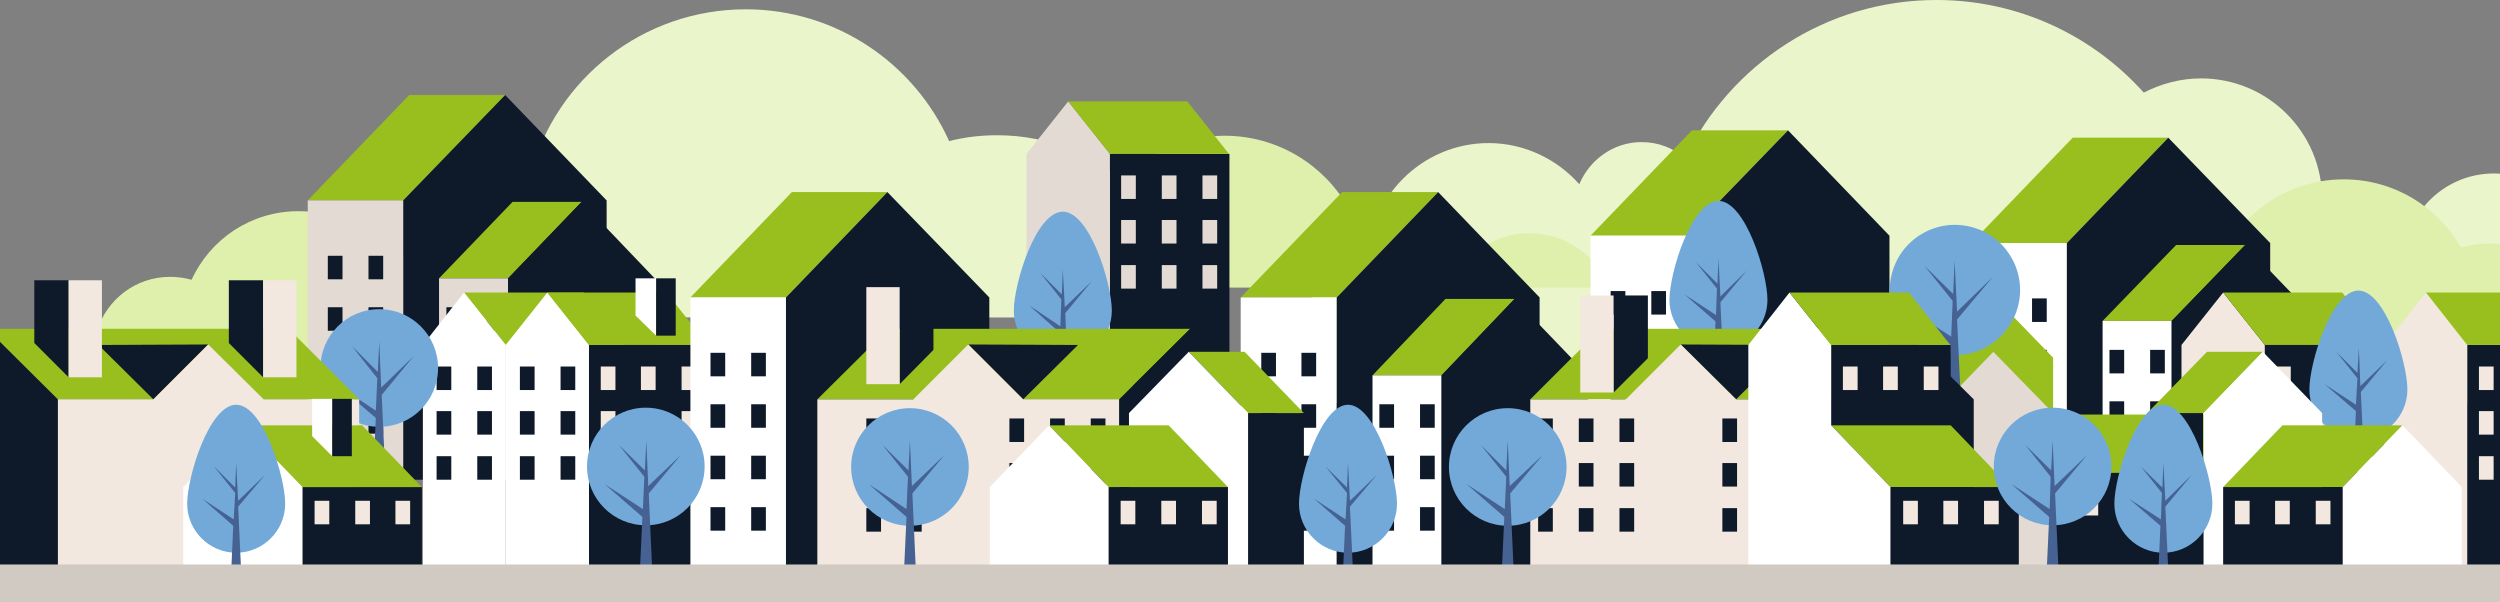 <?xml version="1.0" encoding="utf-8"?>
<!-- Generator: Adobe Illustrator 22.1.0, SVG Export Plug-In . SVG Version: 6.00 Build 0)  -->
<svg version="1.1" id="Calque_1" xmlns="http://www.w3.org/2000/svg" xmlns:xlink="http://www.w3.org/1999/xlink" x="0px" y="0px"
	 viewBox="0 0 510.2 122.9" style="enable-background:new 0 0 510.2 122.9;" xml:space="preserve">
<rect x="0" y="0" width="510.2" height="122.9" fill="#808080" stroke="none"/>
<style type="text/css">
	.st0{fill:#EBF5CC;}
	.st1{fill:#DFEFAC;}
	.st2{fill:#0E1A2A;}
	.st3{fill:#E2DAD3;}
	.st4{fill:#98BF1E;}
	.st5{fill:#FFFFFF;}
	.st6{fill:#F2E8DF;}
	.st7{fill:#72A9D9;}
	.st8{fill:#456293;}
	.st9{fill:#D1CAC3;}
</style>
<path class="st0" d="M516.4,53.9c-8.1,0-15.4,3.2-20.8,8.4c-6-6.6-14.2-11.1-23.5-12.2c1.2-2.9,1.8-6.1,1.8-9.4
	c0-13.7-11.1-24.7-24.7-24.7c-4.2,0-8.2,1.1-11.7,2.9C427.1,7.3,412,0,395.2,0c-22.6,0-42.1,13.2-51.3,32.3
	c-2.4-2.1-5.5-3.3-8.9-3.3c-5.7,0-10.6,3.6-12.7,8.6c-4.5-5.1-11.2-8.4-18.5-8.4c-13.6,0-24.7,11.1-24.7,24.7c0,0.3,0,0.7,0,1
	c-12.3,3.3-21.5,14.2-22.2,27.4h289.4C545.6,66.5,532.4,53.9,516.4,53.9L516.4,53.9z"/>
<path class="st0" d="M244.1,64.8c-1.8-20.8-19.3-37.2-40.6-37.2c-3.4,0-6.7,0.4-9.8,1.2c-7.1-15.8-23-26.9-41.5-26.9
	c-21,0-38.7,14.2-43.9,33.6c-7.9,2.2-14.2,8.3-16.7,16c-0.8-0.1-1.6-0.1-2.3-0.1c-9.2,0-17.1,5.5-20.7,13.3
	C68.5,64.8,244.1,64.8,244.1,64.8z"/>
<path class="st0" d="M553.7,62.6c-1.3-4.1-5.1-7-9.6-7c-1.1,0-2.2,0.2-3.3,0.5c-1.6-6.3-7.3-11-14.1-11c-0.5,0-1,0-1.4,0.1
	c-3.1-5.8-9.3-9.8-16.3-9.8c-9.8,0-17.7,7.5-18.5,17.1c-4.6,0.7-8.1,4.7-8.1,9.6c0,0.2,0,0.3,0,0.5L553.7,62.6L553.7,62.6z"/>
<path class="st1" d="M528,67.7c-1.1-10.1-9.7-18-20.2-18c-1.9,0-3.8,0.3-5.6,0.8c-4.7-8.3-13.6-13.9-23.9-13.9
	c-12.9,0-23.8,8.9-26.7,21c-0.3,0-0.5,0-0.8,0c-6.5,0-12,4.3-13.8,10.1L528,67.7L528,67.7z"/>
<path class="st1" d="M328.5,58.7c-2.6-6.5-8.9-11.1-16.4-11.1c-3.4,0-6.6,1-9.3,2.7c-4.9-5.4-12-8.8-19.9-8.8
	c-2.6,0-5.2,0.4-7.6,1.1c-5-8.9-14.5-14.9-25.4-14.9c-16.1,0-29.1,13-29.1,29.1c0,0.7,0,1.3,0.1,1.9L328.5,58.7L328.5,58.7z"/>
<path class="st1" d="M100.3,74.9c-1.8-6.6-7.8-11.4-15-11.4c-0.2,0-0.5,0-0.7,0C82.9,52,72.9,43.1,60.9,43.1c-9.7,0-18,5.7-21.8,14
	c-1.4-0.4-2.9-0.6-4.4-0.6c-7,0-12.9,4.6-14.9,11c-0.8-0.2-1.6-0.3-2.5-0.3c-4.5,0-8.3,3.4-8.8,7.8C8.6,74.9,100.3,74.9,100.3,74.9z
	"/>
<rect x="226.5" y="31.4" class="st2" width="24.4" height="47.3"/>
<polygon class="st3" points="226.5,47.8 226.5,31.4 218,20.7 209.5,31.4 209.5,78.7 226.5,78.7 "/>
<polygon class="st4" points="218,20.7 242.3,20.7 250.8,31.4 226.5,31.4 "/>
<rect x="228.8" y="35.8" class="st3" width="3" height="4.8"/>
<rect x="237.1" y="35.8" class="st3" width="3" height="4.8"/>
<rect x="245.4" y="35.8" class="st3" width="3" height="4.8"/>
<rect x="228.8" y="44.9" class="st3" width="3" height="4.8"/>
<rect x="237.1" y="44.9" class="st3" width="3" height="4.8"/>
<rect x="245.4" y="44.9" class="st3" width="3" height="4.8"/>
<rect x="228.8" y="54.1" class="st3" width="3" height="4.8"/>
<rect x="237.1" y="54.1" class="st3" width="3" height="4.8"/>
<rect x="245.4" y="54.1" class="st3" width="3" height="4.8"/>
<g>
	<g>
		<polygon class="st4" points="103.1,19.4 83.5,19.4 62.8,40.9 82.3,40.9 		"/>
		<rect x="62.8" y="40.9" class="st3" width="19.6" height="57"/>
		<polygon class="st2" points="103.1,19.4 123.8,40.9 123.8,97.9 103.1,97.9 82.3,97.9 82.3,40.9 		"/>
	</g>
	<rect x="66.9" y="52.2" class="st2" width="3" height="4.8"/>
	<rect x="75.2" y="52.2" class="st2" width="3" height="4.8"/>
	<rect x="66.9" y="62.7" class="st2" width="3" height="4.8"/>
	<rect x="75.2" y="62.7" class="st2" width="3" height="4.8"/>
	<rect x="66.9" y="73.2" class="st2" width="3" height="4.8"/>
	<rect x="75.2" y="73.2" class="st2" width="3" height="4.8"/>
	<rect x="66.9" y="83.7" class="st2" width="3" height="4.8"/>
	<rect x="75.2" y="83.7" class="st2" width="3" height="4.8"/>
</g>
<g>
	<polygon class="st4" points="118.7,41.2 104.6,41.2 89.6,56.8 103.7,56.8 	"/>
	<rect x="89.6" y="56.8" class="st3" width="14.1" height="41.1"/>
	<rect x="91.1" y="62.7" class="st2" width="3" height="4.8"/>
	<rect x="99.3" y="62.7" class="st2" width="3" height="4.8"/>
	<rect x="91.1" y="73.2" class="st2" width="3" height="4.8"/>
	<rect x="99.3" y="73.2" class="st2" width="3" height="4.8"/>
	<rect x="91.1" y="83.7" class="st2" width="3" height="4.8"/>
	<rect x="99.3" y="83.7" class="st2" width="3" height="4.8"/>
	<polygon class="st2" points="118.7,41.2 133.6,56.8 133.6,97.9 118.7,97.9 103.7,97.9 103.7,56.8 	"/>
</g>
<g>
	<g>
		<polygon class="st4" points="442.5,28.1 423,28.1 402.3,49.6 421.8,49.6 		"/>
		<rect x="402.3" y="49.6" class="st5" width="19.6" height="57"/>
		<polygon class="st2" points="442.5,28.1 463.3,49.6 463.3,106.6 442.5,106.6 421.8,106.6 421.8,49.6 		"/>
	</g>
	<rect x="406.4" y="60.9" class="st2" width="3" height="4.8"/>
	<rect x="414.7" y="60.9" class="st2" width="3" height="4.8"/>
	<rect x="406.4" y="71.4" class="st2" width="3" height="4.8"/>
	<rect x="414.7" y="71.4" class="st2" width="3" height="4.8"/>
	<rect x="406.4" y="81.9" class="st2" width="3" height="4.8"/>
	<rect x="414.7" y="81.9" class="st2" width="3" height="4.8"/>
	<rect x="406.4" y="92.4" class="st2" width="3" height="4.8"/>
	<rect x="414.7" y="92.4" class="st2" width="3" height="4.8"/>
</g>
<g>
	<polygon class="st4" points="458.2,50 444.1,50 429.1,65.5 443.2,65.5 	"/>
	<rect x="429.1" y="65.5" class="st5" width="14.1" height="41.1"/>
	<rect x="430.5" y="71.4" class="st2" width="3" height="4.8"/>
	<rect x="438.8" y="71.4" class="st2" width="3" height="4.8"/>
	<rect x="430.5" y="81.9" class="st2" width="3" height="4.8"/>
	<rect x="438.8" y="81.9" class="st2" width="3" height="4.8"/>
	<rect x="430.5" y="92.4" class="st2" width="3" height="4.8"/>
	<rect x="438.8" y="92.4" class="st2" width="3" height="4.8"/>
	<polygon class="st2" points="458.2,50 473.1,65.5 473.1,106.6 458.2,106.6 443.2,106.6 443.2,65.5 	"/>
</g>
<g>
	<polygon class="st4" points="364.9,26.6 345.3,26.6 324.6,48.1 344.1,48.1 	"/>
	<rect x="324.6" y="48.1" class="st5" width="19.6" height="57"/>
	<polygon class="st2" points="364.9,26.6 385.6,48.1 385.6,105.1 364.9,105.1 344.1,105.1 344.1,48.1 	"/>
</g>
<rect x="328.7" y="59.4" class="st2" width="3" height="4.8"/>
<rect x="337" y="59.4" class="st2" width="3" height="4.8"/>
<rect x="328.7" y="69.9" class="st2" width="3" height="4.8"/>
<rect x="337" y="69.9" class="st2" width="3" height="4.8"/>
<rect x="328.7" y="80.4" class="st2" width="3" height="4.8"/>
<rect x="337" y="80.4" class="st2" width="3" height="4.8"/>
<rect x="328.7" y="90.8" class="st2" width="3" height="4.8"/>
<rect x="337" y="90.8" class="st2" width="3" height="4.8"/>
<g>
	<rect x="462.2" y="70.4" class="st2" width="24.4" height="47.3"/>
	<polygon class="st6" points="462.2,86.8 462.2,70.4 453.7,59.7 445.2,70.4 445.2,117.7 462.2,117.7 	"/>
	<polygon class="st4" points="453.7,59.7 478,59.7 486.5,70.4 462.2,70.4 	"/>
	<rect x="464.5" y="74.8" class="st6" width="3" height="4.8"/>
	<rect x="472.8" y="74.8" class="st6" width="3" height="4.8"/>
	<rect x="481.1" y="74.8" class="st6" width="3" height="4.8"/>
	<rect x="464.5" y="83.9" class="st6" width="3" height="4.8"/>
	<rect x="472.8" y="83.9" class="st6" width="3" height="4.8"/>
	<rect x="481.1" y="83.9" class="st6" width="3" height="4.8"/>
	<rect x="464.5" y="93.1" class="st6" width="3" height="4.8"/>
	<rect x="472.8" y="93.1" class="st6" width="3" height="4.8"/>
	<rect x="481.1" y="93.1" class="st6" width="3" height="4.8"/>
</g>
<g>
	<rect x="503.5" y="70.4" class="st2" width="24.4" height="47.3"/>
	<polygon class="st6" points="503.5,86.8 503.5,70.4 495.1,59.7 486.6,70.4 486.6,117.7 503.5,117.7 	"/>
	<polygon class="st4" points="495.1,59.7 519.4,59.7 527.9,70.4 503.5,70.4 	"/>
	<rect x="505.9" y="74.8" class="st6" width="3" height="4.8"/>
	<rect x="505.9" y="83.9" class="st6" width="3" height="4.8"/>
	<rect x="505.9" y="93.1" class="st6" width="3" height="4.8"/>
</g>
<g>
	<polygon class="st4" points="406.8,60.4 394.7,73 394.7,117.7 406.8,117.7 419,117.7 419,73 	"/>
	<polygon class="st3" points="406.8,71.8 394.7,84.3 394.7,117.7 406.8,117.7 419,117.7 419,84.3 	"/>
</g>
<g>
	<rect x="419" y="84.6" class="st4" width="32" height="33.1"/>
	<rect x="419" y="96.5" class="st2" width="32" height="21.2"/>
	<rect x="425.2" y="100.4" class="st6" width="3" height="4.8"/>
	<rect x="433.5" y="100.4" class="st6" width="3" height="4.8"/>
	<rect x="441.7" y="100.4" class="st6" width="3" height="4.8"/>
</g>
<rect x="401.7" y="100.1" class="st2" width="10.3" height="17.3"/>
<g>
	<polygon class="st4" points="94.7,59.7 119.1,59.7 127.6,70.4 103.2,70.4 	"/>
	<rect x="120.2" y="70.4" class="st2" width="24.4" height="47.3"/>
	<g>
		<polygon class="st5" points="86.3,70.4 86.3,117.7 103.2,117.7 103.2,86.8 103.2,70.4 94.7,59.7 		"/>
		<polygon class="st5" points="111.7,59.7 103.2,70.4 103.2,117.7 120.2,117.7 120.2,86.8 120.2,70.4 		"/>
		<rect x="106.1" y="74.8" class="st2" width="3" height="4.8"/>
		<rect x="114.4" y="74.8" class="st2" width="3" height="4.8"/>
		<rect x="106.1" y="83.9" class="st2" width="3" height="4.8"/>
		<rect x="114.4" y="83.9" class="st2" width="3" height="4.8"/>
		<rect x="106.1" y="93.1" class="st2" width="3" height="4.8"/>
		<rect x="114.4" y="93.1" class="st2" width="3" height="4.8"/>
		<rect x="89.1" y="74.8" class="st2" width="3" height="4.8"/>
		<rect x="97.4" y="74.8" class="st2" width="3" height="4.8"/>
		<rect x="89.1" y="83.9" class="st2" width="3" height="4.8"/>
		<rect x="97.4" y="83.9" class="st2" width="3" height="4.8"/>
		<rect x="89.1" y="93.1" class="st2" width="3" height="4.8"/>
		<rect x="97.4" y="93.1" class="st2" width="3" height="4.8"/>
	</g>
	<polygon class="st4" points="111.7,59.7 136,59.7 144.5,70.4 120.2,70.4 	"/>
	<rect x="122.6" y="74.8" class="st6" width="3" height="4.8"/>
	<rect x="130.8" y="74.8" class="st6" width="3" height="4.8"/>
	<rect x="139.1" y="74.8" class="st6" width="3" height="4.8"/>
	<rect x="122.6" y="83.9" class="st6" width="3" height="4.8"/>
	<rect x="130.8" y="83.9" class="st6" width="3" height="4.8"/>
	<rect x="139.1" y="83.9" class="st6" width="3" height="4.8"/>
	<rect x="122.6" y="93.1" class="st6" width="3" height="4.8"/>
	<rect x="130.8" y="93.1" class="st6" width="3" height="4.8"/>
	<rect x="139.1" y="93.1" class="st6" width="3" height="4.8"/>
</g>
<g>
	<polygon class="st5" points="129.7,56.8 129.7,64.4 133.9,68.5 133.9,56.8 	"/>
	<rect x="133.9" y="56.8" class="st2" width="4" height="11.7"/>
</g>
<g>
	<polygon class="st4" points="181.1,39.2 161.6,39.2 140.9,60.7 160.4,60.7 	"/>
	<rect x="140.9" y="60.7" class="st5" width="19.6" height="57"/>
	<g>
		<rect x="145" y="72" class="st2" width="3" height="4.8"/>
		<rect x="153.3" y="72" class="st2" width="3" height="4.8"/>
		<rect x="145" y="82.5" class="st2" width="3" height="4.8"/>
		<rect x="153.3" y="82.5" class="st2" width="3" height="4.8"/>
		<rect x="145" y="93" class="st2" width="3" height="4.8"/>
		<rect x="153.3" y="93" class="st2" width="3" height="4.8"/>
		<rect x="145" y="103.5" class="st2" width="3" height="4.8"/>
		<rect x="153.3" y="103.5" class="st2" width="3" height="4.8"/>
	</g>
	<polygon class="st2" points="181.1,39.2 201.9,60.7 201.9,117.7 181.1,117.7 160.4,117.7 160.4,60.7 	"/>
</g>
<g>
	<path class="st7" d="M226.9,63.4c0,5.5-4.5,10-10,10s-10-4.5-10-10s4.5-20.2,10-20.2S226.9,57.9,226.9,63.4z"/>
	<polygon class="st8" points="222.8,57.4 217.3,62.7 216.9,54.9 216.7,60.1 212.3,55.7 216.6,61.1 216.4,66.6 210,62.3 216.3,67.9 
		215.9,76.8 216.9,76.8 217.9,76.8 217.4,63.9 	"/>
</g>
<g>
	<polygon class="st4" points="181.3,67.1 242.9,67.1 228.4,81.5 166.8,81.5 	"/>
	<polygon class="st2" points="208.8,81.5 220,70.4 197.6,70.3 	"/>
	<polygon class="st6" points="208.8,81.5 197.6,70.3 186.4,81.5 166.8,81.5 166.8,117.7 228.4,117.7 228.4,81.5 	"/>
	<polygon class="st2" points="242.9,67.1 242.9,67.1 242.9,67.1 242.9,67.1 242.9,67.1 228.4,81.5 228.4,117.7 242.9,117.7 
		242.9,117.7 257.4,117.7 257.4,81.5 	"/>
	<rect x="176.8" y="85.4" class="st2" width="3" height="4.8"/>
	<rect x="185.1" y="85.4" class="st2" width="3" height="4.8"/>
	<rect x="176.8" y="94.5" class="st2" width="3" height="4.8"/>
	<rect x="185.1" y="94.5" class="st2" width="3" height="4.8"/>
	<rect x="176.8" y="103.7" class="st2" width="3" height="4.8"/>
	<rect x="185.1" y="103.7" class="st2" width="3" height="4.8"/>
	<rect x="206" y="85.4" class="st2" width="3" height="4.8"/>
	<rect x="214.3" y="85.4" class="st2" width="3" height="4.8"/>
	<rect x="222.6" y="85.4" class="st2" width="3" height="4.8"/>
	<rect x="206" y="94.5" class="st2" width="3" height="4.8"/>
	<rect x="214.3" y="94.5" class="st2" width="3" height="4.8"/>
	<rect x="222.6" y="94.5" class="st2" width="3" height="4.8"/>
	<rect x="206" y="103.7" class="st2" width="3" height="4.8"/>
	<rect x="214.3" y="103.7" class="st2" width="3" height="4.8"/>
	<rect x="222.6" y="103.7" class="st2" width="3" height="4.8"/>
</g>
<g>
	<polygon class="st2" points="190.5,58.6 190.5,71.4 183.6,78.4 183.6,58.6 	"/>
	<rect x="176.8" y="58.6" class="st6" width="6.8" height="19.8"/>
</g>
<g>
	<g>
		<polygon class="st4" points="293.5,39.2 273.9,39.2 253.2,60.7 272.8,60.7 		"/>
		<rect x="253.2" y="60.7" class="st5" width="19.6" height="57"/>
		<polygon class="st2" points="293.5,39.2 314.2,60.7 314.2,117.7 293.5,117.7 272.8,117.7 272.8,60.7 		"/>
	</g>
	<rect x="257.4" y="72" class="st2" width="3" height="4.8"/>
	<rect x="265.6" y="72" class="st2" width="3" height="4.8"/>
	<rect x="257.4" y="82.5" class="st2" width="3" height="4.8"/>
	<rect x="265.6" y="82.5" class="st2" width="3" height="4.8"/>
	<rect x="257.4" y="93" class="st2" width="3" height="4.8"/>
	<rect x="265.6" y="93" class="st2" width="3" height="4.8"/>
	<rect x="257.4" y="103.5" class="st2" width="3" height="4.8"/>
	<rect x="265.6" y="103.5" class="st2" width="3" height="4.8"/>
</g>
<g>
	<polygon class="st4" points="309.1,61 295,61 280.1,76.6 294.2,76.6 	"/>
	<rect x="280.1" y="76.6" class="st5" width="14.1" height="41.1"/>
	<rect x="281.5" y="82.5" class="st2" width="3" height="4.8"/>
	<rect x="289.8" y="82.5" class="st2" width="3" height="4.8"/>
	<rect x="281.5" y="93" class="st2" width="3" height="4.8"/>
	<rect x="289.8" y="93" class="st2" width="3" height="4.8"/>
	<rect x="281.5" y="103.5" class="st2" width="3" height="4.8"/>
	<rect x="289.8" y="103.5" class="st2" width="3" height="4.8"/>
	<polygon class="st2" points="309.1,61 324.1,76.6 324.1,117.7 309.1,117.7 294.2,117.7 294.2,76.6 	"/>
</g>
<g>
	
		<ellipse transform="matrix(0.213 -0.977 0.977 0.213 256.253 436.323)" class="st7" cx="398.9" cy="59.1" rx="13.3" ry="13.3"/>
	<polygon class="st8" points="406.7,56.5 399.4,63.6 398.9,53.2 398.6,60 392.7,54.2 398.5,61.4 398.2,68.7 389.6,63.1 398.1,70.4 
		397.5,82.4 398.9,82.4 400.2,82.4 399.4,65.2 	"/>
</g>
<g>
	<path class="st7" d="M360.7,61.2c0,5.5-4.5,10-10,10s-10-4.5-10-10s4.5-20.2,10-20.2S360.7,55.7,360.7,61.2z"/>
	<polygon class="st8" points="356.5,55.2 351.1,60.5 350.7,52.7 350.5,57.9 346.1,53.5 350.4,58.9 350.2,64.3 343.8,60.1 
		350.1,65.6 349.7,74.6 350.7,74.6 351.7,74.6 351.1,61.7 	"/>
</g>
<g>
	<g>
		<polygon class="st4" points="326.7,67.1 388.3,67.1 373.8,81.5 312.3,81.5 		"/>
		<polygon class="st2" points="354.3,81.5 365.5,70.4 343,70.3 		"/>
		<polygon class="st6" points="354.3,81.5 343,70.3 331.8,81.5 312.3,81.5 312.3,117.7 373.8,117.7 373.8,81.5 		"/>
		<polygon class="st2" points="388.3,67.1 388.3,67.1 388.3,67.1 388.3,67.1 388.3,67.1 373.8,81.5 373.8,117.7 388.3,117.7 
			388.3,117.7 402.8,117.7 402.8,81.5 		"/>
		<rect x="322.2" y="85.4" class="st2" width="3" height="4.8"/>
		<rect x="330.5" y="85.4" class="st2" width="3" height="4.8"/>
		<rect x="322.2" y="94.5" class="st2" width="3" height="4.8"/>
		<rect x="330.5" y="94.5" class="st2" width="3" height="4.8"/>
		<rect x="322.2" y="103.7" class="st2" width="3" height="4.8"/>
		<rect x="330.5" y="103.7" class="st2" width="3" height="4.8"/>
		<rect x="313.9" y="85.4" class="st2" width="3" height="4.8"/>
		<rect x="313.9" y="94.5" class="st2" width="3" height="4.8"/>
		<rect x="313.9" y="103.7" class="st2" width="3" height="4.8"/>
		<rect x="351.5" y="85.4" class="st2" width="3" height="4.8"/>
		<rect x="359.7" y="85.4" class="st2" width="3" height="4.8"/>
		<rect x="368" y="85.4" class="st2" width="3" height="4.8"/>
		<rect x="351.5" y="94.5" class="st2" width="3" height="4.8"/>
		<rect x="359.7" y="94.5" class="st2" width="3" height="4.8"/>
		<rect x="368" y="94.5" class="st2" width="3" height="4.8"/>
		<rect x="351.5" y="103.7" class="st2" width="3" height="4.8"/>
		<rect x="359.7" y="103.7" class="st2" width="3" height="4.8"/>
		<rect x="368" y="103.7" class="st2" width="3" height="4.8"/>
	</g>
	<g>
		<polygon class="st2" points="336.3,60.3 336.3,73.1 329.3,80.1 329.3,60.3 		"/>
		<rect x="322.5" y="60.3" class="st6" width="6.8" height="19.8"/>
	</g>
</g>
<g>
	<circle class="st7" cx="77.4" cy="75.1" r="12"/>
	<polygon class="st8" points="84.4,72.7 77.8,79.1 77.4,69.7 77.1,75.9 71.8,70.6 77,77.2 76.7,83.8 69,78.7 76.7,85.3 76.2,96.2 
		77.4,96.2 78.6,96.2 77.9,80.6 	"/>
</g>
<g>
	<g>
		<polygon class="st4" points="58.9,67.1 -2.7,67.1 11.8,81.5 73.3,81.5 		"/>
		<polygon class="st2" points="31.3,81.5 20.1,70.4 42.5,70.3 		"/>
		<polygon class="st6" points="31.3,81.5 42.5,70.3 53.8,81.5 73.3,81.5 73.3,117.7 11.8,117.7 11.8,81.5 		"/>
		<polygon class="st2" points="-2.7,67.1 -2.7,67.1 -2.7,67.1 -2.7,67.1 -2.7,67.1 11.8,81.5 11.8,117.7 -2.7,117.7 -2.7,117.7 
			-17.2,117.7 -17.2,81.5 		"/>
	</g>
	<g>
		<polygon class="st2" points="46.7,57.2 46.7,70 53.7,77 53.7,57.2 		"/>
		<rect x="53.7" y="57.2" class="st6" width="6.8" height="19.8"/>
	</g>
	<g>
		<polygon class="st2" points="7,57.2 7,70 14,77 14,57.2 		"/>
		<rect x="14" y="57.2" class="st6" width="6.8" height="19.8"/>
	</g>
</g>
<rect x="61.7" y="99.4" class="st2" width="24.4" height="18.3"/>
<g>
	<polygon class="st4" points="49.5,86.8 73.9,86.8 86.1,99.4 61.7,99.4 	"/>
	<rect x="64.2" y="102.2" class="st6" width="3" height="4.8"/>
	<rect x="72.5" y="102.2" class="st6" width="3" height="4.8"/>
	<rect x="80.7" y="102.2" class="st6" width="3" height="4.8"/>
	<polygon class="st5" points="49.5,86.8 37.4,99.4 37.4,117.7 49.5,117.7 61.7,117.7 61.7,99.4 	"/>
	<polygon class="st5" points="63.7,81.4 63.7,89 67.8,93.1 67.8,81.4 	"/>
	<rect x="67.8" y="81.4" class="st2" width="4" height="11.7"/>
</g>
<g>
	<polygon class="st4" points="242.6,71.8 254,71.8 266.1,84.3 254.7,84.3 	"/>
	<rect x="254.7" y="84.3" class="st2" width="11.4" height="33.3"/>
	<polygon class="st5" points="242.6,71.8 230.4,84.3 230.4,117.7 242.6,117.7 254.7,117.7 254.7,84.3 	"/>
</g>
<g>
	<polygon class="st4" points="214.1,86.8 238.5,86.8 250.6,99.4 226.2,99.4 	"/>
	<rect x="226.2" y="99.4" class="st2" width="24.4" height="18.3"/>
	<rect x="228.7" y="102.2" class="st6" width="3" height="4.8"/>
	<rect x="237" y="102.2" class="st6" width="3" height="4.8"/>
	<rect x="245.3" y="102.2" class="st6" width="3" height="4.8"/>
	<polygon class="st5" points="214.1,86.8 202,99.4 202,117.7 214.1,117.7 226.2,117.7 226.2,99.4 	"/>
</g>
<g>
	<path class="st7" d="M491.3,79.5c0,5.5-4.5,10-10,10s-10-4.5-10-10s4.5-20.2,10-20.2S491.3,74,491.3,79.5z"/>
	<polygon class="st8" points="487.2,73.5 481.7,78.8 481.4,71 481.1,76.1 476.8,71.8 481.1,77.2 480.8,82.6 474.4,78.4 480.8,83.9 
		480.4,92.9 481.4,92.9 482.4,92.9 481.8,80 	"/>
</g>
<g>
	<polygon class="st4" points="461.8,71.8 450.4,71.8 438.2,84.3 449.7,84.3 	"/>
	<rect x="438.2" y="84.3" class="st2" width="11.4" height="33.3"/>
	<polygon class="st5" points="461.8,71.8 473.9,84.3 473.9,117.7 461.8,117.7 449.7,117.7 449.7,84.3 	"/>
</g>
<g>
	<polygon class="st4" points="490.3,86.8 465.8,86.8 453.7,99.4 478.1,99.4 	"/>
	<rect x="453.7" y="99.4" class="st2" width="24.4" height="18.3"/>
	<rect x="472.6" y="102.2" class="st6" width="3" height="4.8"/>
	<rect x="464.3" y="102.2" class="st6" width="3" height="4.8"/>
	<rect x="456.1" y="102.2" class="st6" width="3" height="4.8"/>
	<polygon class="st5" points="490.3,86.8 502.4,99.4 502.4,117.7 490.3,117.7 478.1,117.7 478.1,99.4 	"/>
</g>
<g>
	<rect x="373.7" y="70.4" class="st2" width="24.4" height="47.3"/>
	<polygon class="st4" points="373.7,86.8 398.1,86.8 410.2,99.4 385.8,99.4 	"/>
	<rect x="385.8" y="99.4" class="st2" width="24.4" height="18.3"/>
	<polygon class="st5" points="373.7,86.8 373.7,70.4 365.2,59.7 356.8,70.4 356.8,117.7 373.7,117.7 385.8,117.7 385.8,99.4 	"/>
	<polygon class="st4" points="365.2,59.7 389.6,59.7 398,70.4 373.7,70.4 	"/>
	<rect x="376.1" y="74.8" class="st6" width="3" height="4.8"/>
	<rect x="384.3" y="74.8" class="st6" width="3" height="4.8"/>
	<rect x="392.6" y="74.8" class="st6" width="3" height="4.8"/>
	<rect x="388.4" y="102.2" class="st6" width="3" height="4.8"/>
	<rect x="396.6" y="102.2" class="st6" width="3" height="4.8"/>
	<rect x="404.9" y="102.2" class="st6" width="3" height="4.8"/>
</g>
<g>
	<circle class="st7" cx="185.7" cy="95.3" r="12"/>
	<polygon class="st8" points="192.7,92.9 186.1,99.2 185.7,89.9 185.4,96 180.1,90.8 185.3,97.3 185,103.9 177.3,98.8 185,105.5 
		184.5,116.3 185.7,116.3 186.9,116.3 186.2,100.7 	"/>
</g>
<g>
	<circle class="st7" cx="131.8" cy="95.2" r="12"/>
	<polygon class="st8" points="138.9,92.9 132.3,99.2 131.9,89.9 131.6,96 126.3,90.8 131.5,97.3 131.2,103.9 123.4,98.8 
		131.1,105.5 130.6,116.3 131.9,116.3 133.1,116.3 132.4,100.7 	"/>
</g>
<g>
	<path class="st7" d="M58.2,102.8c0,5.5-4.5,10-10,10s-10-4.5-10-10s4.5-20.2,10-20.2S58.2,97.3,58.2,102.8z"/>
	<polygon class="st8" points="54.1,96.9 48.6,102.2 48.2,94.4 48,99.5 43.6,95.1 48,100.6 47.7,106 41.3,101.8 47.6,107.3 
		47.2,116.3 48.2,116.3 49.2,116.3 48.6,103.4 	"/>
</g>
<g>
	<path class="st7" d="M285.1,102.8c0,5.5-4.5,10-10,10s-10-4.5-10-10s4.5-20.2,10-20.2S285.1,97.3,285.1,102.8z"/>
	<polygon class="st8" points="281,96.9 275.5,102.2 275.1,94.4 274.9,99.5 270.5,95.2 274.9,100.6 274.6,106 268.2,101.8 
		274.5,107.3 274.1,116.3 275.1,116.3 276.1,116.3 275.5,103.4 	"/>
</g>
<g>
	<path class="st7" d="M451.5,102.8c0,5.5-4.5,10-10,10s-10-4.5-10-10s4.5-20.2,10-20.2S451.5,97.3,451.5,102.8z"/>
	<polygon class="st8" points="447.3,96.9 441.9,102.2 441.5,94.4 441.3,99.5 436.9,95.2 441.2,100.6 441,106 434.5,101.8 
		440.9,107.3 440.5,116.3 441.5,116.3 442.5,116.3 441.9,103.4 	"/>
</g>
<g>
	<circle class="st7" cx="307.7" cy="95.3" r="12"/>
	<polygon class="st8" points="314.8,92.9 308.1,99.2 307.7,89.9 307.4,96 302.2,90.8 307.4,97.3 307.1,103.9 299.3,98.8 307,105.5 
		306.5,116.3 307.7,116.3 308.9,116.3 308.2,100.7 	"/>
</g>
<g>
	<circle class="st7" cx="418.9" cy="95.2" r="12"/>
	<polygon class="st8" points="425.9,92.9 419.3,99.2 418.9,89.9 418.6,96 413.3,90.8 418.5,97.3 418.3,103.9 410.5,98.8 
		418.2,105.5 417.7,116.3 418.9,116.3 420.1,116.3 419.4,100.7 	"/>
</g>
<rect x="-27.4" y="115.2" class="st9" width="545.4" height="9.6"/>
</svg>

